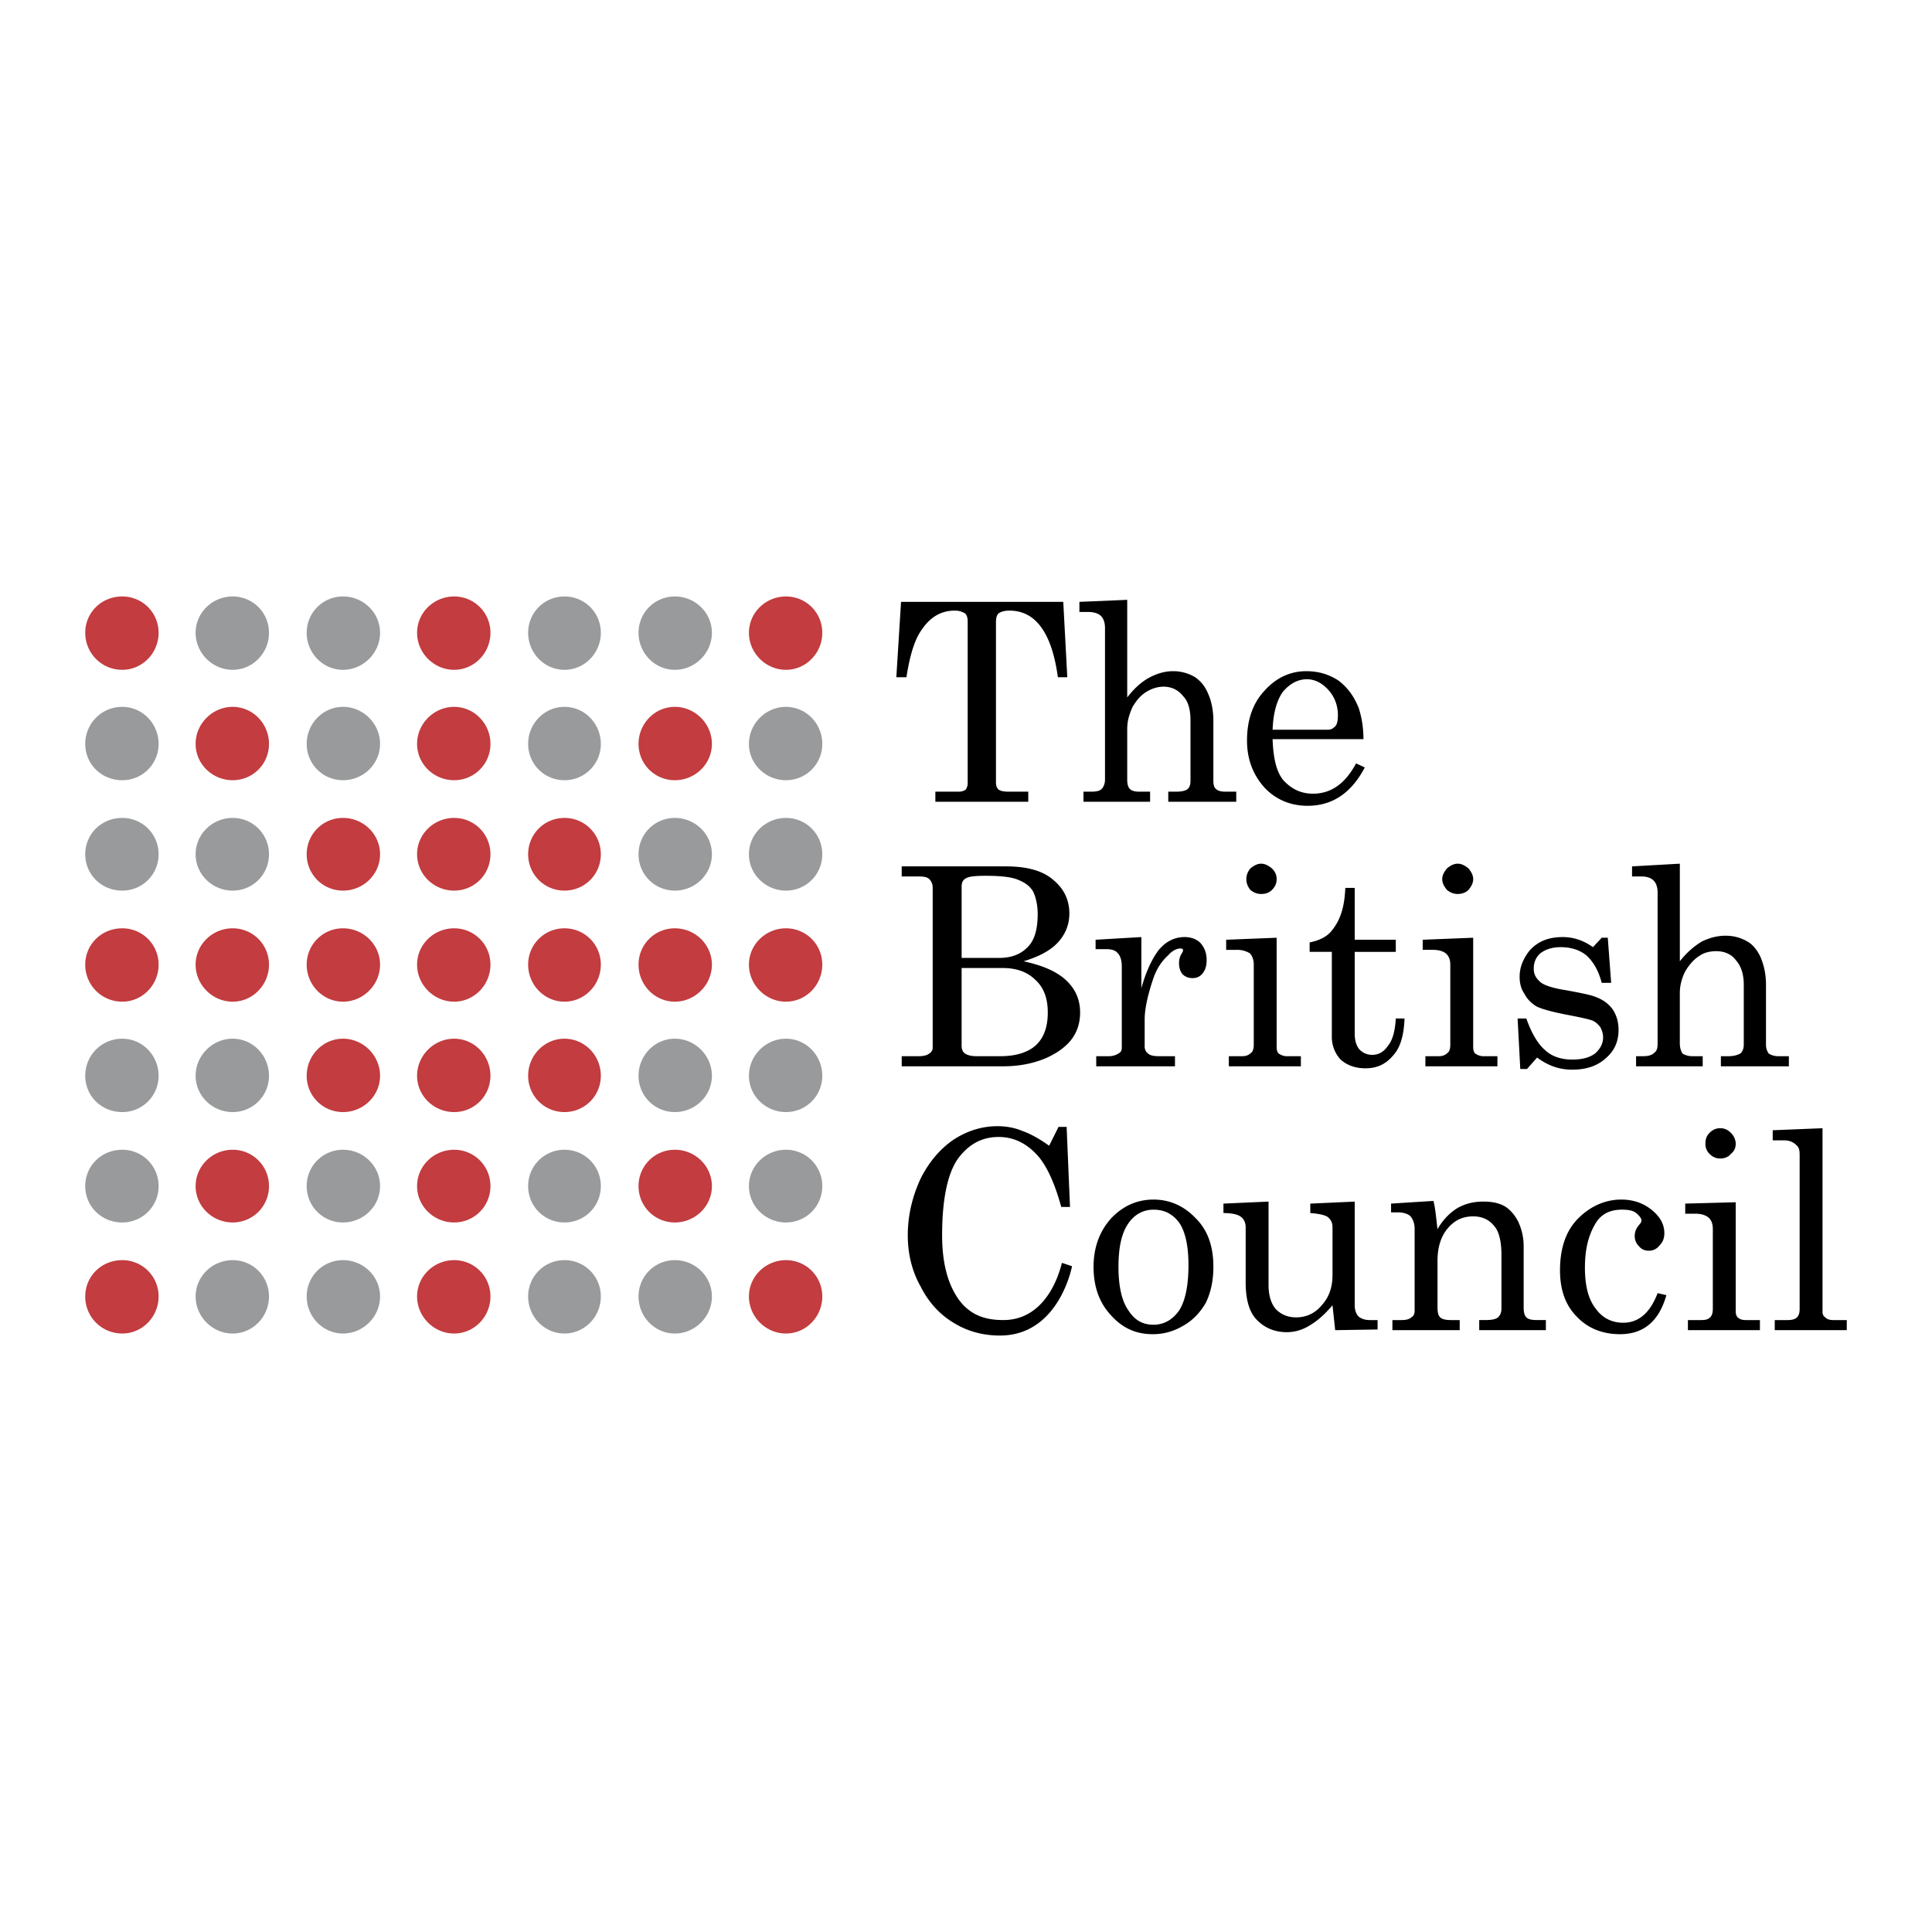 <svg xmlns="http://www.w3.org/2000/svg" width="2500" height="2500" viewBox="0 0 192.756 192.756"><g fill-rule="evenodd" clip-rule="evenodd"><path fill="#fff" fill-opacity="0" d="M0 0h192.756v192.756H0V0z"/><path d="M165.381 129.016l.873.201c-.738 2.619-2.283 3.896-4.633 3.896-1.746 0-3.225-.605-4.299-1.746-1.141-1.143-1.68-2.688-1.68-4.635 0-2.217.605-3.961 1.814-5.17s2.686-1.881 4.297-1.881c1.277 0 2.283.402 3.09 1.074s1.209 1.41 1.209 2.283c0 .471-.135.873-.471 1.209-.268.336-.604.537-1.074.537-.402 0-.738-.135-1.008-.471a1.366 1.366 0 0 1-.402-1.006c0-.404.135-.74.471-1.143.135-.135.201-.268.201-.402 0-.201-.201-.471-.537-.738-.336-.27-.807-.336-1.41-.336-1.143 0-1.947.402-2.484 1.141-.807 1.209-1.209 2.686-1.209 4.635 0 1.812.336 3.156 1.074 4.096.672.939 1.611 1.41 2.754 1.41 1.543.001 2.686-1.007 3.424-2.954zM104.672 114.309l.939-1.881h.807l.336 7.992h-.873c-.605-2.217-1.344-3.895-2.217-4.969-1.141-1.344-2.484-2.016-4.029-2.016-1.678 0-3.022.738-4.096 2.217-1.007 1.477-1.544 4.029-1.544 7.588 0 3.023.671 5.238 1.947 6.783 1.007 1.143 2.283 1.68 4.164 1.68 3.424 0 5.17-3.023 5.842-5.709l1.008.336s-1.275 6.916-7.186 6.916c-1.68 0-3.224-.402-4.634-1.275-1.343-.805-2.485-2.014-3.291-3.627-.873-1.543-1.276-3.289-1.276-5.104 0-2.014.47-3.895 1.276-5.641.873-1.746 2.015-3.021 3.291-3.895 1.343-.873 2.821-1.344 4.364-1.344.873 0 1.68.135 2.486.471.805.269 1.746.806 2.686 1.478zM89.427 67.568l.47-7.521h16.185l.402 7.521h-.939c-.604-4.432-2.217-6.648-4.836-6.648-.537 0-.873.134-1.074.269-.201.202-.268.47-.268.94v15.916c0 .336.066.537.268.739.201.134.537.202.941.202h2.014v1.007h-9.268v-1.007h2.284c.335 0 .537-.067.739-.202.134-.202.201-.403.201-.604V61.994c0-.336-.067-.604-.269-.806-.269-.134-.538-.269-1.007-.269-1.343 0-2.418.604-3.291 1.881-.738 1.007-1.208 2.619-1.544 4.768h-1.008zM107.693 61.054v-1.007l4.77-.201v9.737c.67-.873 1.41-1.544 2.148-1.947s1.545-.672 2.418-.672a4.23 4.23 0 0 1 2.215.604c.471.336.941.806 1.277 1.612.336.739.537 1.679.537 2.687v6.044c0 .336.066.671.268.806.201.201.537.269.941.269h1.074v1.007h-6.783v-1.007h.738c.537 0 .941-.067 1.209-.269.201-.202.27-.47.27-.806v-6.044c0-1.007-.201-1.88-.74-2.418-.469-.604-1.141-.94-1.947-.94-.604 0-1.209.201-1.746.537s-.939.806-1.342 1.478c-.336.739-.537 1.41-.537 2.216v5.037c0 .403.066.738.268.94.201.201.537.269.939.269h1.076v1.007h-6.648v-1.007h.738c.537 0 .873-.067 1.074-.269.201-.202.336-.538.336-.94v-15.11c0-.537-.135-.94-.402-1.209-.27-.269-.74-.403-1.277-.403h-.874v-.001zM127.975 69.045c.672-.806 1.479-1.276 2.418-1.276.807 0 1.545.403 2.148 1.075.605.671.941 1.544.941 2.484 0 .538-.068.94-.27 1.142-.201.202-.402.336-.738.336h-5.506c.067-1.679.403-2.888 1.007-3.761zm7.589 1.612c-.471-1.209-1.143-2.082-2.016-2.753-.939-.604-1.947-.94-3.223-.94-1.613 0-3.023.672-4.164 1.948-1.143 1.208-1.746 2.888-1.746 4.969 0 1.881.604 3.425 1.746 4.701 1.141 1.209 2.619 1.813 4.297 1.813 2.486 0 4.365-1.276 5.709-3.828l-.873-.403c-1.074 2.015-2.484 3.022-4.297 3.022-1.209 0-2.15-.47-2.955-1.343-.672-.806-1.008-2.149-1.074-4.096h9.064c.001-1.209-.2-2.284-.468-3.09zM96.345 87.648c.268-.202.94-.269 2.015-.269 1.545 0 2.619.134 3.223.402.672.269 1.143.604 1.479 1.142.268.537.469 1.343.469 2.283 0 1.544-.334 2.686-1.074 3.358-.672.671-1.611 1.007-2.752 1.007h-3.762v-7.119c-.002-.401.133-.67.402-.804zm-4.634-.202c.47 0 .806.067 1.007.269.202.202.336.47.336.873v15.982c0 .203-.134.404-.336.539-.268.201-.604.268-1.074.268h-1.679v1.008h10.075c1.611 0 3.021-.27 4.297-.807 1.209-.537 2.082-1.209 2.619-1.947s.807-1.611.807-2.619c0-1.275-.471-2.35-1.41-3.223-.941-.873-2.352-1.479-4.232-1.881 1.545-.47 2.688-1.075 3.426-1.88.738-.806 1.143-1.746 1.143-2.888 0-1.343-.539-2.485-1.613-3.358-1.074-.94-2.686-1.343-4.701-1.343H89.964v1.007h1.747zm11.617 10.343c.807.738 1.209 1.812 1.209 3.223 0 1.479-.402 2.553-1.209 3.291-.738.672-1.947 1.074-3.492 1.074H97.42c-.605 0-.941-.135-1.143-.268-.269-.203-.336-.471-.336-.807V96.58h4.098c1.41 0 2.484.402 3.289 1.209zM109.307 94.699v-.94l4.566-.268v5.103c.469-1.678 1.074-2.955 1.746-3.828.672-.806 1.543-1.275 2.551-1.275.672 0 1.209.201 1.611.604.404.47.605 1.007.605 1.679 0 .604-.135 1.007-.402 1.343-.27.336-.605.469-1.008.469s-.738-.133-1.008-.402c-.201-.268-.336-.604-.336-1.074 0-.335.068-.604.201-.873.135-.201.201-.335.201-.403 0-.134-.066-.202-.268-.202-.336 0-.807.202-1.209.671-.672.605-1.209 1.412-1.545 2.486-.537 1.611-.807 2.955-.807 3.895v2.754c0 .268.135.537.336.672.203.201.605.268 1.076.268h1.611v1.008h-7.857v-1.008h1.275c.402 0 .738-.135.941-.268.268-.135.334-.336.334-.605v-8.059c0-.604-.133-1.075-.402-1.343-.201-.269-.604-.403-1.074-.403h-1.138v-.001zM125.826 86.17c.402 0 .738.201 1.074.47.336.335.471.671.471 1.074s-.135.739-.471 1.075c-.268.269-.604.403-1.074.403-.402 0-.738-.134-1.074-.403-.27-.336-.402-.672-.402-1.075s.133-.739.402-1.074c.336-.268.672-.47 1.074-.47zm-3.492 8.596v-1.007l5.037-.201v10.88c0 .336.066.537.201.672.201.133.471.268.807.268h1.41v1.008h-7.188v-1.008h1.344c.404 0 .672-.135.873-.336.201-.135.27-.471.27-.805v-7.992c0-.47-.135-.874-.404-1.142a2.386 2.386 0 0 0-1.275-.336h-1.075v-.001zM134.221 88.588h.939v5.171h4.098v1.209h-4.098v8.126c0 .672.135 1.209.471 1.611.336.336.738.537 1.275.537.605 0 1.143-.268 1.545-.873.471-.537.738-1.477.807-2.752h.873c-.068 1.678-.404 2.887-1.143 3.693-.738.873-1.611 1.275-2.752 1.275-1.076 0-1.881-.336-2.486-.873a3.318 3.318 0 0 1-.873-2.283v-8.462h-2.215v-.94c1.006-.202 1.812-.604 2.283-1.276.805-1.006 1.209-2.35 1.276-4.163zM145.436 86.17c.402 0 .738.201 1.074.47.27.335.471.671.471 1.074s-.201.739-.471 1.075c-.268.269-.672.403-1.074.403s-.738-.134-1.074-.403c-.27-.336-.471-.672-.471-1.075s.201-.739.471-1.074c.335-.268.671-.47 1.074-.47zm-3.493 8.596v-1.007l5.037-.201v10.88c0 .336.066.537.201.672.201.133.471.268.807.268h1.41v1.008h-7.186v-1.008h1.342c.404 0 .672-.135.873-.336.203-.135.27-.471.27-.805v-7.992c0-.47-.135-.874-.471-1.142-.268-.201-.672-.336-1.275-.336h-1.008v-.001zM151.412 101.617h.873c.537 1.543 1.209 2.619 1.947 3.223.672.604 1.613.873 2.619.873 1.008 0 1.746-.201 2.283-.604.539-.471.807-1.008.807-1.613 0-.402-.135-.738-.268-1.006-.203-.27-.471-.537-.807-.672s-1.275-.336-2.686-.605c-1.344-.268-2.352-.537-2.889-.805-.537-.336-.939-.74-1.209-1.277-.336-.469-.469-1.074-.469-1.678 0-.941.334-1.747.939-2.552.805-.94 1.881-1.41 3.357-1.41 1.074 0 2.082.335 3.021 1.007l.873-.94h.605l.336 4.499h-.941c-.336-1.275-.873-2.148-1.545-2.753-.67-.537-1.543-.806-2.551-.806-.807 0-1.479.202-2.016.604-.469.403-.67.941-.67 1.544 0 .537.201.939.67 1.344.404.336 1.277.604 2.553.805 1.477.27 2.484.471 2.955.672.738.27 1.275.672 1.678 1.209.404.605.605 1.277.605 2.082 0 1.143-.402 2.082-1.275 2.82-.873.807-2.016 1.143-3.359 1.143-1.275 0-2.416-.404-3.492-1.209l-1.006 1.141h-.672l-.266-5.036zM162.83 87.446v-1.007l4.768-.269v9.738a8.213 8.213 0 0 1 2.148-1.948c.807-.403 1.611-.604 2.418-.604s1.545.202 2.217.604c.469.269.939.806 1.275 1.544.336.806.537 1.679.537 2.753v5.979c0 .402.135.67.27.873.201.133.537.268.939.268h1.074v1.008h-6.783v-1.008h.738c.605 0 .941-.135 1.209-.268.203-.203.336-.471.336-.873v-5.979c0-1.074-.268-1.88-.805-2.484-.471-.604-1.143-.873-1.947-.873-.605 0-1.209.134-1.68.47-.537.336-1.008.874-1.41 1.545-.336.67-.537 1.41-.537 2.148v5.037c0 .469.135.805.268 1.008.203.133.539.268.941.268h1.074v1.008h-6.648v-1.008h.738c.537 0 .873-.135 1.074-.336.27-.201.336-.471.336-.939V89.058c0-.537-.135-.94-.402-1.209-.27-.269-.672-.403-1.209-.403h-.939zM117.633 121.965c.605.873.941 2.283.941 4.23 0 2.148-.336 3.627-.941 4.566-.672.941-1.545 1.41-2.551 1.41-1.076 0-1.881-.469-2.486-1.41-.672-.939-1.006-2.418-1.006-4.365 0-2.014.334-3.424 1.006-4.365.605-.873 1.479-1.342 2.486-1.342 1.074 0 1.879.403 2.551 1.276zm-6.783-.403c-1.141 1.275-1.746 2.887-1.746 4.834 0 2.016.605 3.627 1.746 4.836 1.143 1.275 2.484 1.881 4.164 1.881 1.074 0 2.082-.27 3.09-.873.939-.537 1.678-1.344 2.215-2.283.471-1.008.74-2.15.74-3.561 0-2.014-.537-3.625-1.746-4.834-1.143-1.209-2.553-1.881-4.23-1.881-1.681.001-3.091.673-4.233 1.881zM122.064 120.084l4.5-.201v8.328c0 1.074.27 1.879.738 2.416.539.539 1.209.807 2.016.807 1.008 0 1.881-.402 2.553-1.209.738-.805 1.074-1.812 1.074-3.021v-4.768c0-.404-.135-.74-.471-1.008-.27-.201-.873-.336-1.746-.402v-.941l4.432-.201v10.342c0 .471.135.873.404 1.143.268.201.604.336 1.141.336h.738v.939l-4.23.066-.268-2.484c-.74.873-1.479 1.545-2.283 2.016-.74.469-1.545.67-2.283.67-1.143 0-2.15-.402-2.889-1.141-.807-.738-1.209-2.014-1.209-3.828v-5.506c0-.471-.201-.873-.537-1.076-.268-.201-.873-.334-1.68-.334v-.943zM138.787 120.957v-.873l4.23-.268c.201.805.27 1.746.404 2.82.537-.941 1.209-1.611 1.947-2.082.805-.471 1.678-.672 2.619-.672.873 0 1.543.135 2.148.471.537.336 1.008.873 1.344 1.545a5.78 5.78 0 0 1 .537 2.416v6.111c0 .471.066.807.268 1.008s.537.27 1.074.27h.873v1.006h-6.648v-1.006h.605c.604 0 1.008-.068 1.275-.27.201-.201.336-.471.336-.873v-5.373c0-1.209-.201-2.082-.537-2.619-.537-.805-1.275-1.209-2.283-1.209-1.074 0-1.881.404-2.553 1.209-.67.807-1.006 1.881-1.006 3.225v4.633c0 .471.066.807.268 1.008s.605.27 1.074.27h.873v1.006h-6.715v-1.006h.873c.471 0 .805-.068 1.008-.27.268-.135.336-.402.336-.672v-8.125c0-.537-.135-.941-.404-1.277-.268-.268-.738-.402-1.275-.402h-.671v-.001zM171.627 112.562c.402 0 .738.135 1.074.471.27.268.471.672.471 1.074s-.135.738-.471 1.008c-.27.336-.672.469-1.074.469s-.738-.133-1.074-.469a1.366 1.366 0 0 1-.404-1.008c0-.471.135-.807.404-1.074.336-.336.672-.471 1.074-.471zm-3.492 8.53v-1.008l5.037-.135v10.881c0 .268.066.469.201.604.201.201.471.27.805.27h1.41v1.006h-7.184v-1.006h1.342c.402 0 .672-.068.873-.27s.27-.471.27-.873v-7.924c0-.537-.135-.873-.404-1.143-.336-.268-.738-.402-1.342-.402h-1.008zM176.865 112.764l4.969-.201v18.334c0 .201.068.402.27.537.201.201.469.27.805.27h1.344v1.006h-7.186v-1.006h1.275c.404 0 .74-.068.941-.27s.268-.471.268-.873v-15.379c0-.402-.066-.738-.336-.939-.336-.336-.738-.471-1.209-.471h-1.141v-1.008z"/><path d="M23.211 59.509c-2.015 0-3.694 1.612-3.694 3.626s1.679 3.693 3.694 3.693c2.015 0 3.626-1.679 3.626-3.693s-1.611-3.626-3.626-3.626zM34.225 59.509c-2.014 0-3.626 1.612-3.626 3.626s1.612 3.693 3.626 3.693c2.015 0 3.694-1.679 3.694-3.693s-1.679-3.626-3.694-3.626zM56.319 59.509c-2.015 0-3.626 1.612-3.626 3.626s1.612 3.693 3.626 3.693 3.626-1.679 3.626-3.693-1.611-3.626-3.626-3.626zM67.333 59.509c-2.014 0-3.626 1.612-3.626 3.626s1.612 3.693 3.626 3.693c2.015 0 3.694-1.679 3.694-3.693s-1.679-3.626-3.694-3.626zM12.198 70.523c-2.082 0-3.694 1.679-3.694 3.693s1.612 3.626 3.694 3.626c2.015 0 3.626-1.612 3.626-3.626s-1.612-3.693-3.626-3.693zM34.225 70.523c-2.014 0-3.626 1.679-3.626 3.693s1.612 3.626 3.626 3.626c2.015 0 3.694-1.612 3.694-3.626s-1.679-3.693-3.694-3.693zM56.319 70.523c-2.015 0-3.626 1.679-3.626 3.693s1.612 3.626 3.626 3.626 3.626-1.612 3.626-3.626-1.611-3.693-3.626-3.693zM78.414 70.523c-2.015 0-3.693 1.679-3.693 3.693s1.679 3.626 3.693 3.626 3.626-1.612 3.626-3.626-1.612-3.693-3.626-3.693zM12.198 81.604c-2.082 0-3.694 1.612-3.694 3.626s1.612 3.627 3.694 3.627c2.015 0 3.626-1.612 3.626-3.627s-1.612-3.626-3.626-3.626zM23.211 81.604c-2.015 0-3.694 1.612-3.694 3.626s1.679 3.627 3.694 3.627c2.015 0 3.626-1.612 3.626-3.627s-1.611-3.626-3.626-3.626zM67.333 81.604c-2.014 0-3.626 1.612-3.626 3.626s1.612 3.627 3.626 3.627c2.015 0 3.694-1.612 3.694-3.627s-1.679-3.626-3.694-3.626zM78.414 81.604c-2.015 0-3.693 1.612-3.693 3.626s1.679 3.627 3.693 3.627 3.626-1.612 3.626-3.627-1.612-3.626-3.626-3.626zM12.198 103.631a3.684 3.684 0 0 0-3.694 3.693c0 2.016 1.612 3.627 3.694 3.627a3.61 3.61 0 0 0 3.626-3.627c0-2.013-1.612-3.693-3.626-3.693zM23.211 103.631c-2.015 0-3.694 1.68-3.694 3.693 0 2.016 1.679 3.627 3.694 3.627a3.61 3.61 0 0 0 3.626-3.627c0-2.013-1.611-3.693-3.626-3.693zM67.333 103.631c-2.014 0-3.626 1.68-3.626 3.693a3.611 3.611 0 0 0 3.626 3.627c2.015 0 3.694-1.611 3.694-3.627 0-2.013-1.679-3.693-3.694-3.693zM78.414 103.631c-2.015 0-3.693 1.68-3.693 3.693 0 2.016 1.679 3.627 3.693 3.627s3.626-1.611 3.626-3.627c0-2.013-1.612-3.693-3.626-3.693zM12.198 114.711c-2.082 0-3.694 1.613-3.694 3.627 0 2.016 1.612 3.627 3.694 3.627a3.61 3.61 0 0 0 3.626-3.627 3.612 3.612 0 0 0-3.626-3.627zM34.225 114.711a3.612 3.612 0 0 0-3.626 3.627 3.611 3.611 0 0 0 3.626 3.627c2.015 0 3.694-1.611 3.694-3.627-.001-2.014-1.679-3.627-3.694-3.627zM56.319 114.711a3.612 3.612 0 0 0-3.626 3.627c0 2.016 1.612 3.627 3.626 3.627s3.626-1.611 3.626-3.627a3.611 3.611 0 0 0-3.626-3.627zM78.414 114.711c-2.015 0-3.693 1.613-3.693 3.627 0 2.016 1.679 3.627 3.693 3.627s3.626-1.611 3.626-3.627a3.612 3.612 0 0 0-3.626-3.627zM23.211 125.725c-2.015 0-3.694 1.613-3.694 3.627 0 2.016 1.679 3.693 3.694 3.693 2.015 0 3.626-1.678 3.626-3.693a3.612 3.612 0 0 0-3.626-3.627zM34.225 125.725a3.612 3.612 0 0 0-3.626 3.627c0 2.016 1.612 3.693 3.626 3.693 2.015 0 3.694-1.678 3.694-3.693-.001-2.014-1.679-3.627-3.694-3.627zM56.319 125.725a3.612 3.612 0 0 0-3.626 3.627c0 2.016 1.612 3.693 3.626 3.693s3.626-1.678 3.626-3.693a3.611 3.611 0 0 0-3.626-3.627zM67.333 125.725a3.612 3.612 0 0 0-3.626 3.627c0 2.016 1.612 3.693 3.626 3.693 2.015 0 3.694-1.678 3.694-3.693 0-2.014-1.679-3.627-3.694-3.627z" fill="#989a9c"/><path d="M12.198 59.509c-2.082 0-3.694 1.612-3.694 3.626s1.612 3.693 3.694 3.693c2.015 0 3.626-1.679 3.626-3.693s-1.612-3.626-3.626-3.626zM45.306 59.509c-2.015 0-3.694 1.612-3.694 3.626s1.679 3.693 3.694 3.693 3.626-1.679 3.626-3.693-1.612-3.626-3.626-3.626zM78.414 59.509c-2.015 0-3.693 1.612-3.693 3.626s1.679 3.693 3.693 3.693 3.626-1.679 3.626-3.693-1.612-3.626-3.626-3.626zM23.211 70.523c-2.015 0-3.694 1.679-3.694 3.693s1.679 3.626 3.694 3.626c2.015 0 3.626-1.612 3.626-3.626s-1.611-3.693-3.626-3.693zM45.306 70.523c-2.015 0-3.694 1.679-3.694 3.693s1.679 3.626 3.694 3.626 3.626-1.612 3.626-3.626-1.612-3.693-3.626-3.693zM67.333 70.523c-2.014 0-3.626 1.679-3.626 3.693s1.612 3.626 3.626 3.626c2.015 0 3.694-1.612 3.694-3.626s-1.679-3.693-3.694-3.693zM34.225 81.604c-2.014 0-3.626 1.612-3.626 3.626s1.612 3.627 3.626 3.627c2.015 0 3.694-1.612 3.694-3.627s-1.679-3.626-3.694-3.626zM45.306 81.604c-2.015 0-3.694 1.612-3.694 3.626s1.679 3.627 3.694 3.627 3.626-1.612 3.626-3.627-1.612-3.626-3.626-3.626zM56.319 81.604c-2.015 0-3.626 1.612-3.626 3.626s1.612 3.627 3.626 3.627 3.626-1.612 3.626-3.627-1.611-3.626-3.626-3.626zM12.198 92.618c-2.082 0-3.694 1.611-3.694 3.626a3.683 3.683 0 0 0 3.694 3.693c2.015 0 3.626-1.68 3.626-3.693a3.61 3.61 0 0 0-3.626-3.626zM23.211 92.618c-2.015 0-3.694 1.611-3.694 3.626 0 2.014 1.679 3.693 3.694 3.693 2.015 0 3.626-1.68 3.626-3.693a3.61 3.61 0 0 0-3.626-3.626zM34.225 92.618a3.61 3.61 0 0 0-3.626 3.626c0 2.014 1.612 3.693 3.626 3.693 2.015 0 3.694-1.68 3.694-3.693-.001-2.015-1.679-3.626-3.694-3.626zM45.306 92.618c-2.015 0-3.694 1.611-3.694 3.626 0 2.014 1.679 3.693 3.694 3.693s3.626-1.68 3.626-3.693a3.61 3.61 0 0 0-3.626-3.626zM56.319 92.618a3.61 3.61 0 0 0-3.626 3.626c0 2.014 1.612 3.693 3.626 3.693s3.626-1.68 3.626-3.693a3.61 3.61 0 0 0-3.626-3.626zM67.333 92.618a3.61 3.61 0 0 0-3.626 3.626c0 2.014 1.612 3.693 3.626 3.693 2.015 0 3.694-1.68 3.694-3.693 0-2.015-1.679-3.626-3.694-3.626zM78.414 92.618c-2.015 0-3.693 1.611-3.693 3.626 0 2.014 1.679 3.693 3.693 3.693s3.626-1.68 3.626-3.693a3.61 3.61 0 0 0-3.626-3.626zM34.225 103.631c-2.014 0-3.626 1.68-3.626 3.693a3.611 3.611 0 0 0 3.626 3.627c2.015 0 3.694-1.611 3.694-3.627-.001-2.013-1.679-3.693-3.694-3.693zM45.306 103.631c-2.015 0-3.694 1.68-3.694 3.693 0 2.016 1.679 3.627 3.694 3.627s3.626-1.611 3.626-3.627c0-2.013-1.612-3.693-3.626-3.693zM56.319 103.631c-2.015 0-3.626 1.68-3.626 3.693 0 2.016 1.612 3.627 3.626 3.627s3.626-1.611 3.626-3.627c.001-2.013-1.611-3.693-3.626-3.693zM23.211 114.711c-2.015 0-3.694 1.613-3.694 3.627 0 2.016 1.679 3.627 3.694 3.627a3.61 3.61 0 0 0 3.626-3.627 3.612 3.612 0 0 0-3.626-3.627zM45.306 114.711c-2.015 0-3.694 1.613-3.694 3.627 0 2.016 1.679 3.627 3.694 3.627s3.626-1.611 3.626-3.627a3.612 3.612 0 0 0-3.626-3.627zM67.333 114.711a3.612 3.612 0 0 0-3.626 3.627 3.611 3.611 0 0 0 3.626 3.627c2.015 0 3.694-1.611 3.694-3.627 0-2.014-1.679-3.627-3.694-3.627zM12.198 125.725c-2.082 0-3.694 1.613-3.694 3.627a3.682 3.682 0 0 0 3.694 3.693c2.015 0 3.626-1.678 3.626-3.693a3.612 3.612 0 0 0-3.626-3.627zM45.306 125.725c-2.015 0-3.694 1.613-3.694 3.627 0 2.016 1.679 3.693 3.694 3.693s3.626-1.678 3.626-3.693a3.612 3.612 0 0 0-3.626-3.627zM78.414 125.725c-2.015 0-3.693 1.613-3.693 3.627 0 2.016 1.679 3.693 3.693 3.693s3.626-1.678 3.626-3.693a3.612 3.612 0 0 0-3.626-3.627z" fill="#c23c40"/></g></svg>

